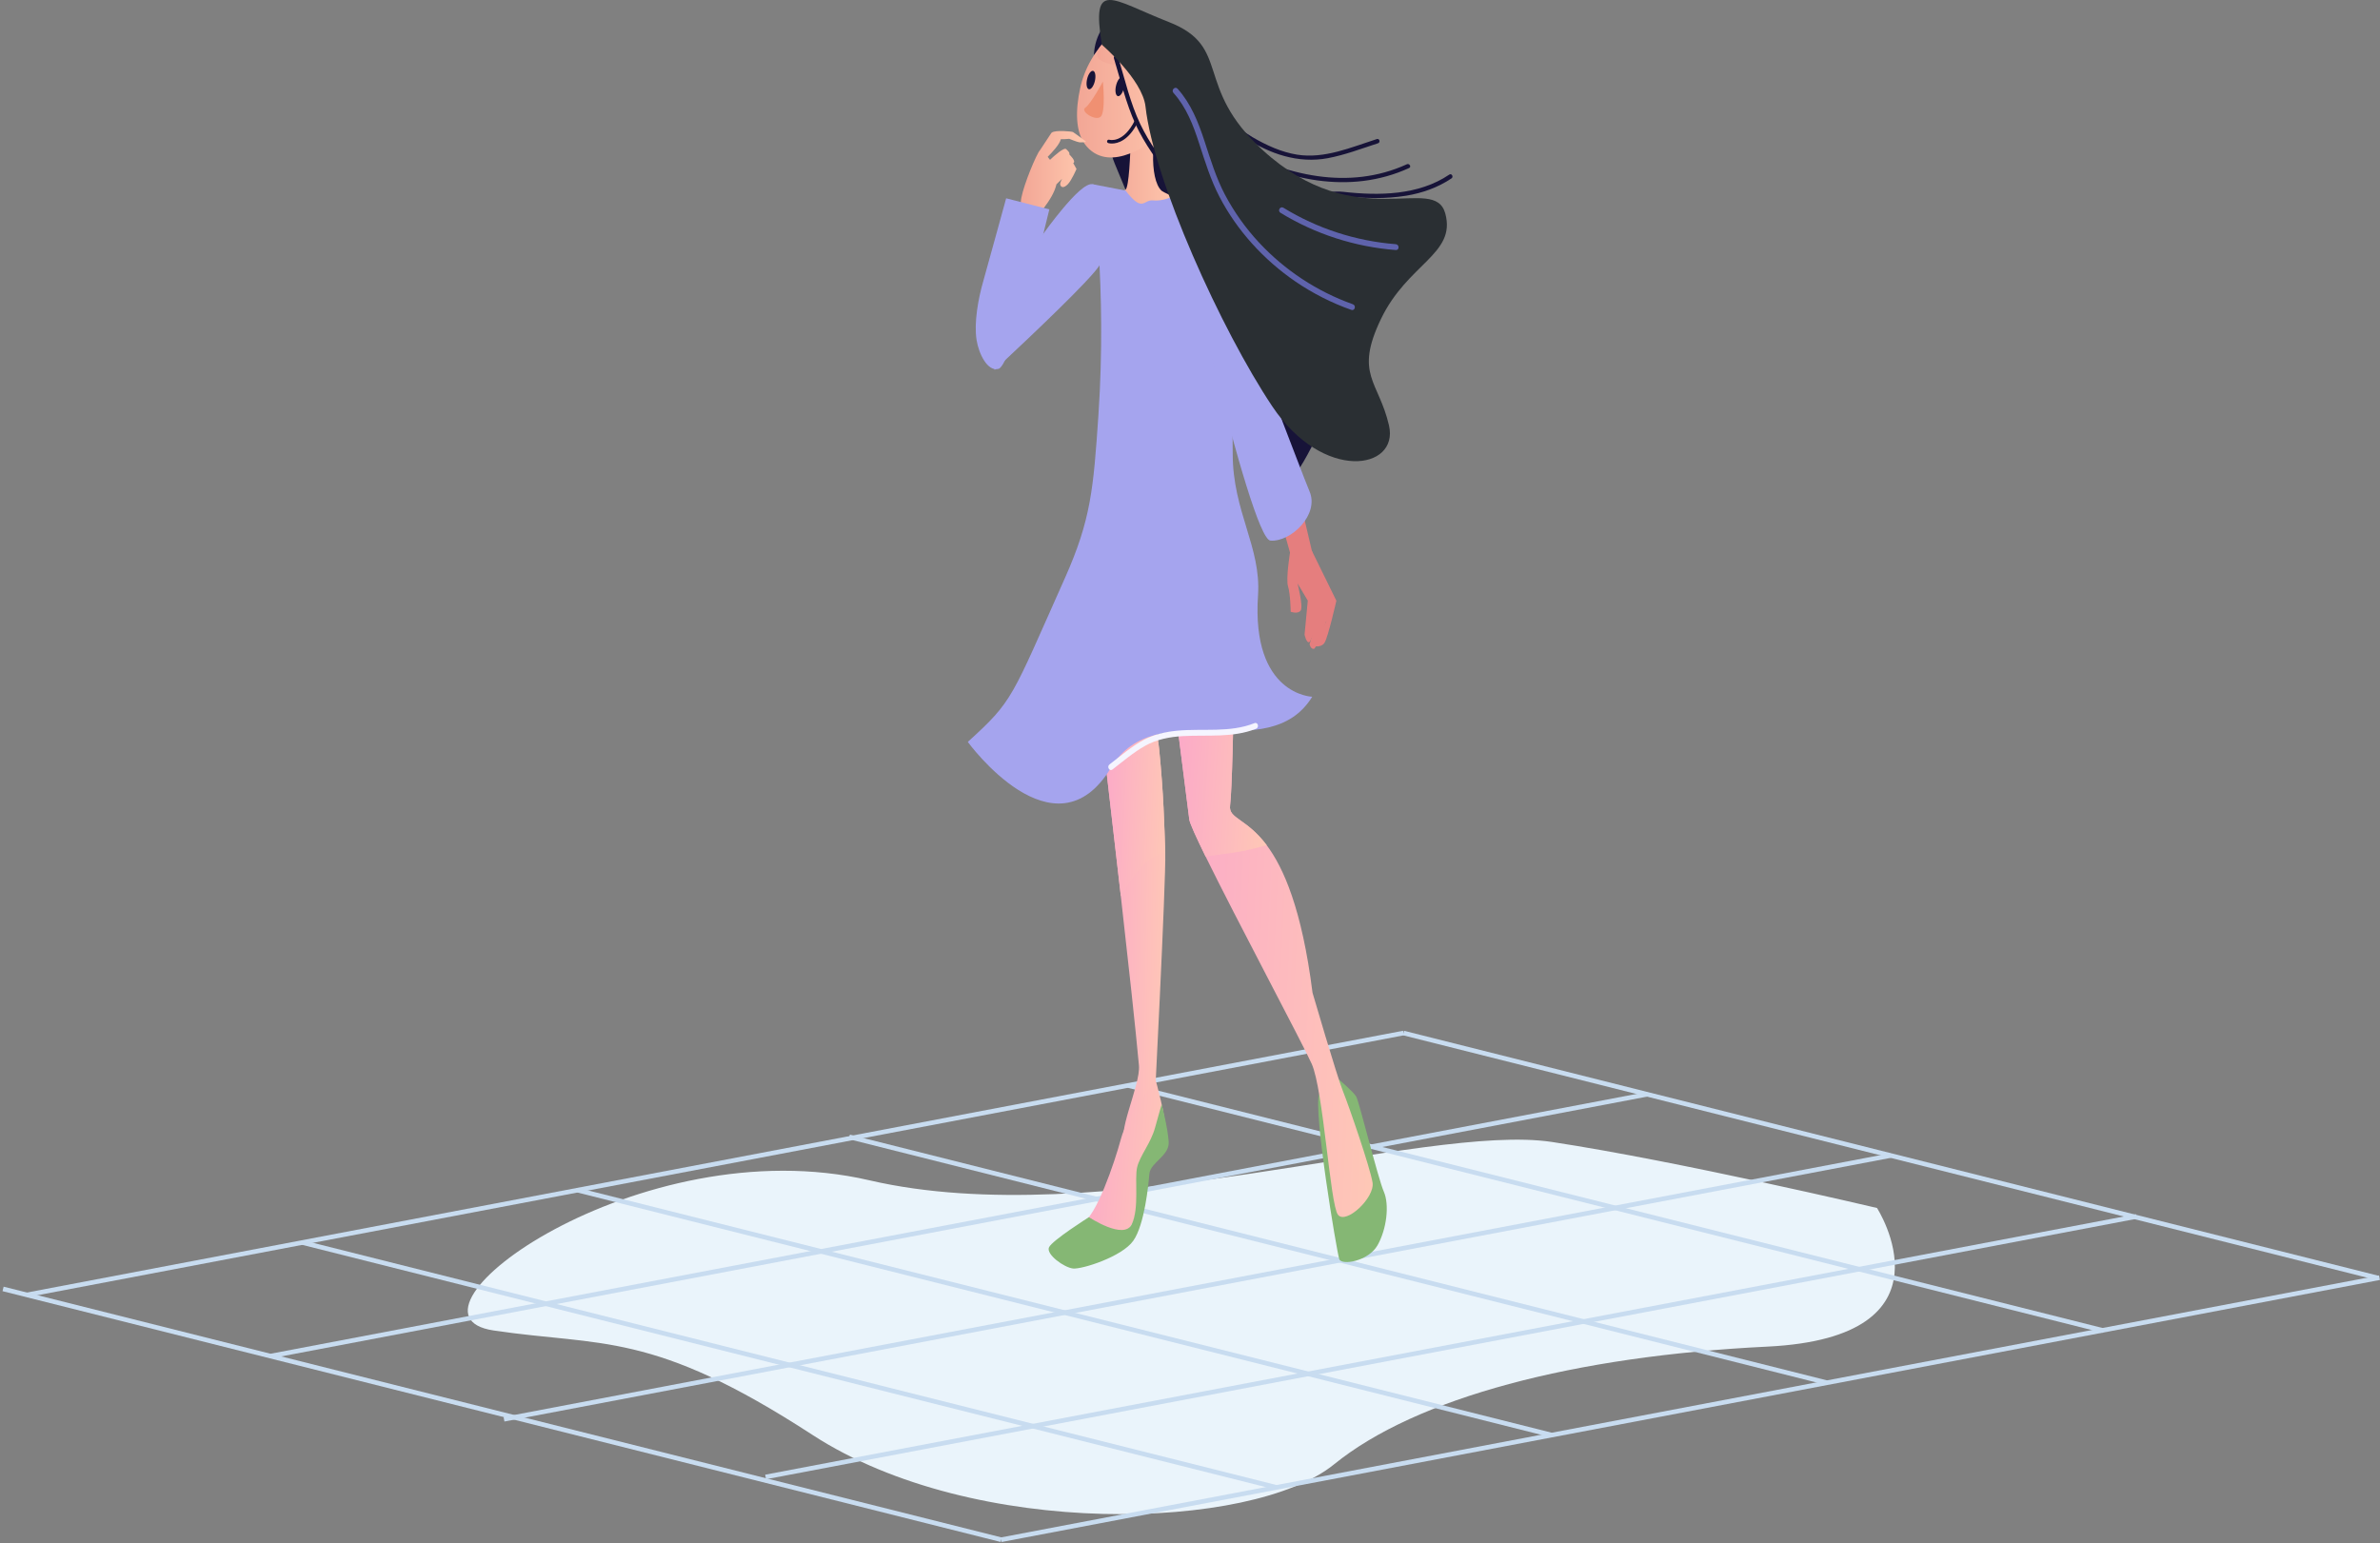 <svg width="771" height="500" viewBox="0 0 771 500" fill="none" xmlns="http://www.w3.org/2000/svg">
<rect x="0" y="0" width="771" height="500" fill="#808080" stroke="none"/>
<path d="M608.056 391.374C608.056 391.374 635.026 433.25 572.511 436.291C509.995 439.332 458.747 452.842 432.175 474.429C405.604 496.015 315.421 498.856 263.225 464.907C211.029 430.957 194.977 436.291 159.88 431.057C124.784 425.822 207.141 365.102 281.62 382.401C356.1 399.699 461.389 363.706 502.767 369.987C544.144 376.269 608.056 391.374 608.056 391.374Z" fill="#EAF4FB"/>
<path d="M454.659 334.692L770.326 414.057" stroke="#C8DCF0" stroke-width="1.496" stroke-miterlimit="10"/>
<path d="M365.473 351.691L681.439 431.107" stroke="#C8DCF0" stroke-width="1.496" stroke-miterlimit="10"/>
<path d="M275.139 368.342L591.902 448.007" stroke="#C8DCF0" stroke-width="1.496" stroke-miterlimit="10"/>
<path d="M187.048 385.591L502.715 464.957" stroke="#C8DCF0" stroke-width="1.496" stroke-miterlimit="10"/>
<path d="M97.864 402.541L413.531 481.906" stroke="#C8DCF0" stroke-width="1.496" stroke-miterlimit="10"/>
<path d="M0.999 417.597L324.344 498.856" stroke="#C8DCF0" stroke-width="1.496" stroke-miterlimit="10"/>
<path d="M770.824 413.957L324.344 498.856" stroke="#C8DCF0" stroke-width="1.496" stroke-miterlimit="10"/>
<path d="M692.107 394.116L248.02 478.517" stroke="#C8DCF0" stroke-width="1.496" stroke-miterlimit="10"/>
<path d="M612.492 374.374L163.27 459.822" stroke="#C8DCF0" stroke-width="1.496" stroke-miterlimit="10"/>
<path d="M533.576 354.533L87.794 439.332" stroke="#C8DCF0" stroke-width="1.496" stroke-miterlimit="10"/>
<path d="M454.658 334.692L8.676 419.541" stroke="#C8DCF0" stroke-width="1.496" stroke-miterlimit="10"/>
<path d="M356.475 85.419C356.12 86.379 354.11 88.73 351.226 91.772C341.597 101.931 322.232 119.837 322.232 119.837C322.232 119.837 318.241 104.448 319.859 102.347C320.992 100.884 333.864 80.219 343.792 68.186C348.116 62.944 351.88 59.339 353.868 59.675C360.421 60.779 358.014 81.247 356.475 85.419Z" fill="#A5A4EE"/>
<path d="M433.711 349.712C433.711 349.712 438.367 353.665 439.327 355.244C440.287 356.824 446.382 381.737 448.276 386.053C450.169 390.368 449.19 398.263 446.261 403.437C443.333 408.611 434.629 410.088 433.854 407.949C433.08 405.81 425.328 359.447 427.354 354.538C428.235 352.421 433.711 349.712 433.711 349.712Z" fill="#85B774"/>
<path d="M373.719 363.706C373.719 363.706 368.961 373.026 364.974 370.788C360.986 368.551 369.546 351.639 368.961 345.188C367.876 333.276 365.476 311.42 363.095 290.389C359.936 262.521 356.807 236.089 356.807 236.089L358.696 226.879L364.992 195.92C364.992 195.92 369.15 210.844 372.279 224.929C373.79 231.709 375.068 238.296 375.533 242.926C376.957 257.17 377.203 267.423 377.487 276.255C377.77 285.087 373.719 363.706 373.719 363.706Z" fill="url(#paint0_linear_612_1234)"/>
<path d="M435.045 353.529C437.067 358.563 443.794 378.12 444.633 383.078C445.472 388.037 435.982 396.873 433.431 393.566C430.88 390.259 428.715 353.068 424.917 344.655C421.716 337.565 400.605 298.012 390.567 277.529C387.48 271.236 385.443 266.743 385.277 265.545C384.921 262.733 382.363 242.597 380.144 225.13C378.342 210.969 376.77 198.569 376.77 198.569L400.083 200.489C400.083 200.489 400 207.7 399.849 217.186C399.588 233.319 399.12 256.032 398.485 260.995C397.933 265.318 403.727 265.035 410.325 273.814C415.767 281.051 421.757 294.441 425.193 321.643C425.204 321.643 433.019 348.491 435.045 353.529Z" fill="url(#paint1_linear_612_1234)"/>
<path d="M375.512 242.918C376.937 257.162 377.183 267.415 377.466 276.247C372.202 276.754 367.054 283.473 363.105 290.382C359.946 262.514 356.816 236.082 356.816 236.082L358.706 226.872L372.289 224.922C373.774 231.702 375.047 238.289 375.512 242.918Z" fill="url(#paint2_linear_612_1234)"/>
<path d="M410.337 273.814C401.414 276.459 396.006 276.591 390.568 277.529C387.48 271.236 385.443 266.743 385.277 265.545C384.921 262.733 382.363 242.597 380.145 225.13L399.849 217.193C399.589 233.327 399.12 256.04 398.485 261.002C397.933 265.318 403.738 265.034 410.337 273.814Z" fill="url(#paint3_linear_612_1234)"/>
<path d="M365.877 13.584C365.877 13.584 365.541 11.052 361.539 12.001C359.289 12.558 357.31 13.898 355.957 15.78L354.385 17.93C354.385 17.93 354.249 6.77 364.32 4.325C374.392 1.88 442.384 101.89 442.384 101.89C442.384 101.89 421.681 163.143 412.585 158.34C403.488 153.536 366.407 66.161 361.123 53.017C355.84 39.873 357.147 18.305 357.147 18.305" fill="#171338"/>
<path d="M374.404 350.055C374.404 350.055 377.771 362.039 377.48 366.136C377.189 370.233 370.364 371.601 370.092 377.065C369.82 382.53 368.841 391.547 367.144 395.648C365.447 399.748 358.83 404.117 356.804 404.117C354.778 404.117 346.32 398.104 350.689 396.181C355.058 394.257 361.037 376.786 363.161 368.857C365.285 360.928 374.404 350.055 374.404 350.055Z" fill="url(#paint4_linear_612_1234)"/>
<path d="M352.761 394.348C352.761 394.348 364.155 401.933 366.649 396.615C369.144 391.298 367.466 381.99 368.38 378.177C369.295 374.363 372.81 370.391 374.181 365.354C375.553 360.316 376.332 357.795 376.332 357.795C376.332 357.795 378.304 365.354 378.599 369.927C378.894 374.499 372.647 376.642 372.341 380.304C372.035 383.966 370.78 396.789 367.137 401.978C363.494 407.167 350.508 411.29 347.613 410.984C344.719 410.678 338.763 406.377 339.832 404.102C340.902 401.827 352.761 394.348 352.761 394.348Z" fill="#85B774"/>
<path d="M398.187 171.884C398.187 171.884 397.745 179.197 398.406 181.74C399.068 184.284 401.139 190.21 402.862 194.968C403.996 198.063 403.841 206.683 400.844 210.349C399.192 212.371 396.74 216.124 395.474 213.989C394.208 211.853 396.422 195.285 394.264 193.248C392.431 191.517 395.776 202.443 394.026 203.985C390.564 207.008 390.78 195.077 391.702 191.011C392.624 186.944 391.396 172.761 391.396 172.761L398.187 171.884Z" fill="#D37477"/>
<path d="M370.27 39.944C369.201 40.084 368.216 40.601 367.492 41.401C366.769 42.202 366.355 43.234 366.325 44.313C366.174 50.099 365.743 60.605 364.613 61.459C363.915 61.867 363.145 62.137 362.345 62.253C361.668 62.391 361.031 62.683 360.484 63.105C359.937 63.527 359.493 64.069 359.187 64.689C358.881 65.309 358.721 65.991 358.719 66.682C358.717 67.373 358.873 68.056 359.175 68.678L363.116 76.667C363.469 77.378 364.002 77.983 364.663 78.424C365.323 78.864 366.087 79.123 366.879 79.175C367.671 79.228 368.462 79.072 369.175 78.722C369.887 78.373 370.496 77.843 370.939 77.185L375.705 70.072C377.496 67.397 385.058 65.057 381.91 64.377C380.818 64.142 376.759 62.193 376.366 61.856C372.084 58.156 373.112 41.52 376.468 39.748C378.282 38.792 372.504 39.664 370.27 39.944Z" fill="url(#paint5_linear_612_1234)"/>
<path d="M359.764 11.634C354.757 16.15 351.301 22.13 349.889 28.724C348.494 35.235 348.06 42.986 352.081 47.507C359.972 56.384 373.278 45.878 375.644 43.905C378.01 41.932 382.855 23.252 382.855 23.252L364.337 7.53L359.764 11.634Z" fill="url(#paint6_linear_612_1234)"/>
<path d="M359.764 11.634C358.63 12.991 356.899 13.966 355.958 15.791C352.882 21.698 363.728 19.899 367.749 24.423C375.64 33.3 374.964 44.562 377.333 42.59C379.703 40.617 382.855 23.252 382.855 23.252L364.336 7.53L359.764 11.634Z" fill="url(#paint7_linear_612_1234)"/>
<path d="M357.282 26.441C357.282 26.441 353.355 33.731 351.59 34.869C349.826 36.006 354.655 39.234 356.469 37.892C358.283 36.551 357.282 26.441 357.282 26.441Z" fill="#F09072"/>
<path d="M364.131 28.381C364.517 26.691 364.248 25.187 363.53 25.023C362.811 24.858 361.916 26.096 361.53 27.787C361.143 29.478 361.412 30.982 362.131 31.146C362.849 31.31 363.744 30.072 364.131 28.381Z" fill="#171338"/>
<path d="M354.688 26.226C355.064 24.582 354.802 23.119 354.104 22.96C353.407 22.801 352.536 24.004 352.161 25.648C351.785 27.292 352.046 28.754 352.744 28.914C353.442 29.073 354.312 27.87 354.688 26.226Z" fill="#171338"/>
<path d="M360.21 46.501C359.801 46.509 359.392 46.458 358.997 46.35C358.862 46.299 358.75 46.199 358.687 46.069C358.623 45.938 358.611 45.789 358.655 45.651C358.698 45.512 358.792 45.396 358.918 45.325C359.044 45.254 359.193 45.234 359.334 45.269C359.526 45.326 363.869 46.509 367.61 39.06C367.677 38.925 367.795 38.823 367.938 38.775C368.081 38.727 368.237 38.738 368.372 38.805C368.506 38.872 368.609 38.99 368.657 39.133C368.705 39.276 368.694 39.432 368.627 39.566C365.603 45.613 362.032 46.501 360.21 46.501Z" fill="#171338"/>
<path d="M353.868 59.675C353.868 59.675 358.691 92.43 355.822 134.636C354.212 158.313 353.438 168.324 344.972 187.304C327.452 226.562 328.366 226.861 313.521 240.375C313.521 240.375 341.628 279.082 359.93 248.689C374.571 224.389 410.734 248.935 425.099 225.738C425.099 225.738 405.356 225.224 407.537 192.897C408.595 177.224 399.336 165.807 399.336 146.998C399.336 109.293 395.202 113.979 384.181 71.414C381.99 62.933 380.024 63.636 380.024 63.636C380.024 63.636 376.623 65.284 373.509 64.936C370.395 64.588 370.274 69.093 364.624 61.739L353.868 59.675Z" fill="#A5A4EE"/>
<path d="M347.596 42.782C347.29 42.586 341.95 42.057 340.737 42.941L340.695 42.975C340.676 42.988 340.658 43.004 340.642 43.021C340.614 43.049 340.587 43.079 340.563 43.111C340.329 43.489 338.099 46.845 336.977 48.55C336.724 48.847 336.507 49.173 336.33 49.521C334.531 52.767 330.703 62.427 330.703 65.492C330.703 69.294 335.2 70.832 335.2 70.832C335.2 70.832 341.134 64.785 342.234 59.713L344.059 57.922C343.639 58.712 343.341 59.46 343.458 59.846C343.764 60.874 344.694 60.934 345.922 59.687C347.15 58.44 348.73 54.74 348.73 54.74L347.672 52.85C348.775 52.246 346.428 50.073 346.428 50.073C346.504 49.392 346.345 49.286 345.416 48.334C344.705 47.609 341.576 50.42 340.147 51.781C339.902 51.433 339.652 51.112 339.392 50.813C340.828 49.389 343.284 46.751 343.655 45.099C344.566 45.113 345.477 45.071 346.383 44.974C346.383 44.974 348.976 46.044 349.682 46.108C350.39 46.175 351.104 46.124 351.795 45.957C351.995 45.866 347.917 42.99 347.596 42.782Z" fill="url(#paint8_linear_612_1234)"/>
<path d="M325.944 64.248C325.944 64.248 319.263 88.56 318.594 90.865C316.84 96.912 315.483 104.629 316.364 110.17C317.055 114.535 319.886 120.506 323.484 119.501C327.989 118.238 339.931 67.839 339.931 67.839L325.944 64.248Z" fill="#A5A4EE"/>
<path d="M421.631 183.173L427.035 199.125L424.242 208.705C424.242 208.705 424.56 210.357 425.641 210.217C426.722 210.077 431.192 196.918 431.192 196.918L426.068 188.275L421.631 183.173Z" fill="#E57E7E"/>
<path d="M424.348 186.585L429.639 201.283L425.569 209.299C425.569 209.299 427.942 209.979 429.084 208.237C430.225 206.494 432.916 194.631 432.916 194.631L424.942 178.381L417.965 178.577C417.965 178.577 416.491 187.583 417.258 189.975C418.026 192.368 418.124 198.207 418.124 198.207C418.124 198.207 420.391 199.042 421.332 197.829C422.273 196.615 420.338 189.019 420.338 189.019L423.657 194.594L422.61 205.618C422.61 205.618 423.196 208.448 424.144 208.044C425.093 207.639 428.721 195.629 428.721 195.629L424.084 188.698" fill="#E57E7E"/>
<path d="M425.768 181.756L418.391 180.784L409.839 150.418L405.398 134.64L414.964 135.32L417.881 148.396L425.768 181.756Z" fill="#E57E7E"/>
<path d="M381.509 17.813C384.393 23.402 387.374 29.151 391.184 34.192C394.389 38.429 398.852 41.656 403.255 44.57C411.24 49.861 420.582 53.043 430.148 51.248C435.699 50.205 441.039 48.149 446.398 46.422C447.264 46.146 446.893 44.774 446.02 45.057C437.767 47.703 429.082 51.516 420.227 50.11C415.084 49.294 410.22 47.049 405.749 44.441C403.517 43.08 401.371 41.582 399.324 39.956C397.14 38.296 395.035 36.668 393.278 34.547C388.973 29.374 385.81 23.036 382.745 17.084C382.329 16.275 381.105 16.989 381.52 17.802L381.509 17.813Z" fill="#171338"/>
<path d="M404.291 48.992C408.554 52.771 405.534 59.23 405.259 63.992C405.153 65.832 405.436 67.797 406.967 69.007C408.856 70.518 411.592 70.367 413.811 69.883C416.989 69.195 419.979 67.706 422.926 66.38C425.874 65.053 429.211 63.357 432.56 63.319C434.585 63.285 436.641 63.723 438.663 63.886C440.965 64.063 443.274 64.169 445.583 64.165C448.911 64.18 452.235 63.927 455.522 63.41C460.753 62.544 465.805 60.764 470.212 57.794C470.968 57.283 470.257 56.055 469.498 56.569C459.532 63.307 446.709 63.447 435.175 62.151C428.659 61.418 423.319 64.933 417.462 67.245C414.869 68.269 411.494 69.547 408.732 68.417C406.464 67.499 406.528 65.065 406.77 62.998C407.356 58.084 409.673 51.906 405.293 48.009C404.612 47.404 403.607 48.387 404.291 49.011V48.992Z" fill="#171338"/>
<path d="M398.084 48.395C415.96 58.304 437.139 63.266 456.473 54.441C457.301 54.063 456.583 52.839 455.759 53.217C436.919 61.837 416.183 56.826 398.802 47.17C398.005 46.728 397.29 47.952 398.084 48.395Z" fill="#171338"/>
<path d="M360.857 18.894C363.015 26.014 364.75 33.497 367.867 40.273C370.834 46.72 375.112 52.438 379.345 58.092C379.885 58.814 381.117 58.092 380.569 57.378C376.469 51.898 372.327 46.365 369.372 40.156C366.129 33.353 364.406 25.719 362.221 18.516C361.957 17.647 360.589 18.017 360.857 18.894Z" fill="#171338"/>
<path d="M380.014 63.629C380.014 63.629 383.668 61.036 388.808 71.773C400.985 97.18 421.865 153.823 424.193 159.129C427.511 166.688 418.233 175.652 411.563 175.153C404.892 174.654 380.014 63.629 380.014 63.629Z" fill="#A5A4EE"/>
<path d="M356.943 14.484C356.943 14.484 370.11 25.753 371.085 34.514C373.73 58.451 395.65 106.965 412.142 131.639C428.635 156.314 453.298 152.289 449.964 137.837C446.631 123.386 438.699 121.428 447.342 103.39C455.985 85.352 471.778 82.362 468.207 69.192C464.635 56.021 439.56 76.504 409.077 48.659C386.474 28.013 399.187 15.206 378.692 7.156C359.977 -0.18 353.439 -7.031 356.943 14.484Z" fill="#2A2F33"/>
<path d="M380.129 30.088C384.312 34.721 386.553 40.56 388.443 46.411C390.37 52.329 392.173 58.232 395.057 63.772C400.778 74.766 409.418 84.18 419.621 91.191C425.244 95.032 431.342 98.128 437.762 100.4C438.895 100.812 439.406 98.987 438.264 98.579C426.66 94.44 416.222 87.57 407.83 78.549C403.505 73.904 399.809 68.711 396.837 63.103C393.904 57.529 392.12 51.573 390.166 45.617C388.175 39.54 385.797 33.554 381.474 28.743C380.654 27.84 379.324 29.181 380.136 30.081L380.129 30.088Z" fill="#5F63AC"/>
<path d="M414.807 68.942C426.128 75.859 438.928 79.993 452.157 81.005C453.366 81.1 453.362 79.21 452.157 79.116C439.262 78.112 426.788 74.066 415.759 67.31C414.72 66.675 413.767 68.307 414.807 68.942Z" fill="#5F63AC"/>
<path d="M360.382 249.305C363.817 246.66 367.184 243.757 370.964 241.634C374.743 239.51 379.006 238.724 383.306 238.485C391.201 238.047 399.357 239.109 406.885 236.116C408.019 235.674 407.516 233.848 406.382 234.294C398.397 237.469 389.754 235.961 381.406 236.736C377.649 237.083 373.957 237.907 370.601 239.676C366.565 241.807 363.042 244.91 359.422 247.673C358.469 248.402 359.422 250.046 360.374 249.305H360.382Z" fill="#F5F5FF"/>
<defs>
<linearGradient id="paint0_linear_612_1234" x1="352.106" y1="399.927" x2="380.099" y2="400.375" gradientUnits="userSpaceOnUse">
<stop stop-color="#FBA5CB"/>
<stop offset="1" stop-color="#FFCCB3"/>
</linearGradient>
<linearGradient id="paint1_linear_612_1234" x1="361.342" y1="426.449" x2="453.034" y2="430.764" gradientUnits="userSpaceOnUse">
<stop stop-color="#FBA5CB"/>
<stop offset="1" stop-color="#FFCCB3"/>
</linearGradient>
<linearGradient id="paint2_linear_612_1234" x1="352.126" y1="301.138" x2="380.015" y2="302.331" gradientUnits="userSpaceOnUse">
<stop stop-color="#FBA5CB"/>
<stop offset="1" stop-color="#FFCCB3"/>
</linearGradient>
<linearGradient id="paint3_linear_612_1234" x1="373.286" y1="287.443" x2="413.951" y2="290.202" gradientUnits="userSpaceOnUse">
<stop stop-color="#FBA5CB"/>
<stop offset="1" stop-color="#FFCCB3"/>
</linearGradient>
<linearGradient id="paint4_linear_612_1234" x1="343.083" y1="413.001" x2="380.842" y2="415.657" gradientUnits="userSpaceOnUse">
<stop stop-color="#FBA5CB"/>
<stop offset="1" stop-color="#FFCCB3"/>
</linearGradient>
<linearGradient id="paint5_linear_612_1234" x1="382.695" y1="36.504" x2="352.533" y2="36.504" gradientUnits="userSpaceOnUse">
<stop stop-color="#FFC9AF"/>
<stop offset="1" stop-color="#EF9D8F"/>
</linearGradient>
<linearGradient id="paint6_linear_612_1234" x1="382.892" y1="4.468" x2="340.128" y2="4.468" gradientUnits="userSpaceOnUse">
<stop stop-color="#FFC9AF"/>
<stop offset="1" stop-color="#EF9D8F"/>
</linearGradient>
<linearGradient id="paint7_linear_612_1234" x1="382.885" y1="5.045" x2="348.329" y2="5.045" gradientUnits="userSpaceOnUse">
<stop stop-color="#FFC9AF"/>
<stop offset="1" stop-color="#EF9D8F"/>
</linearGradient>
<linearGradient id="paint8_linear_612_1234" x1="351.825" y1="40.447" x2="325.253" y2="40.447" gradientUnits="userSpaceOnUse">
<stop stop-color="#FFC9AF"/>
<stop offset="1" stop-color="#EF9D8F"/>
</linearGradient>
</defs>
</svg>
